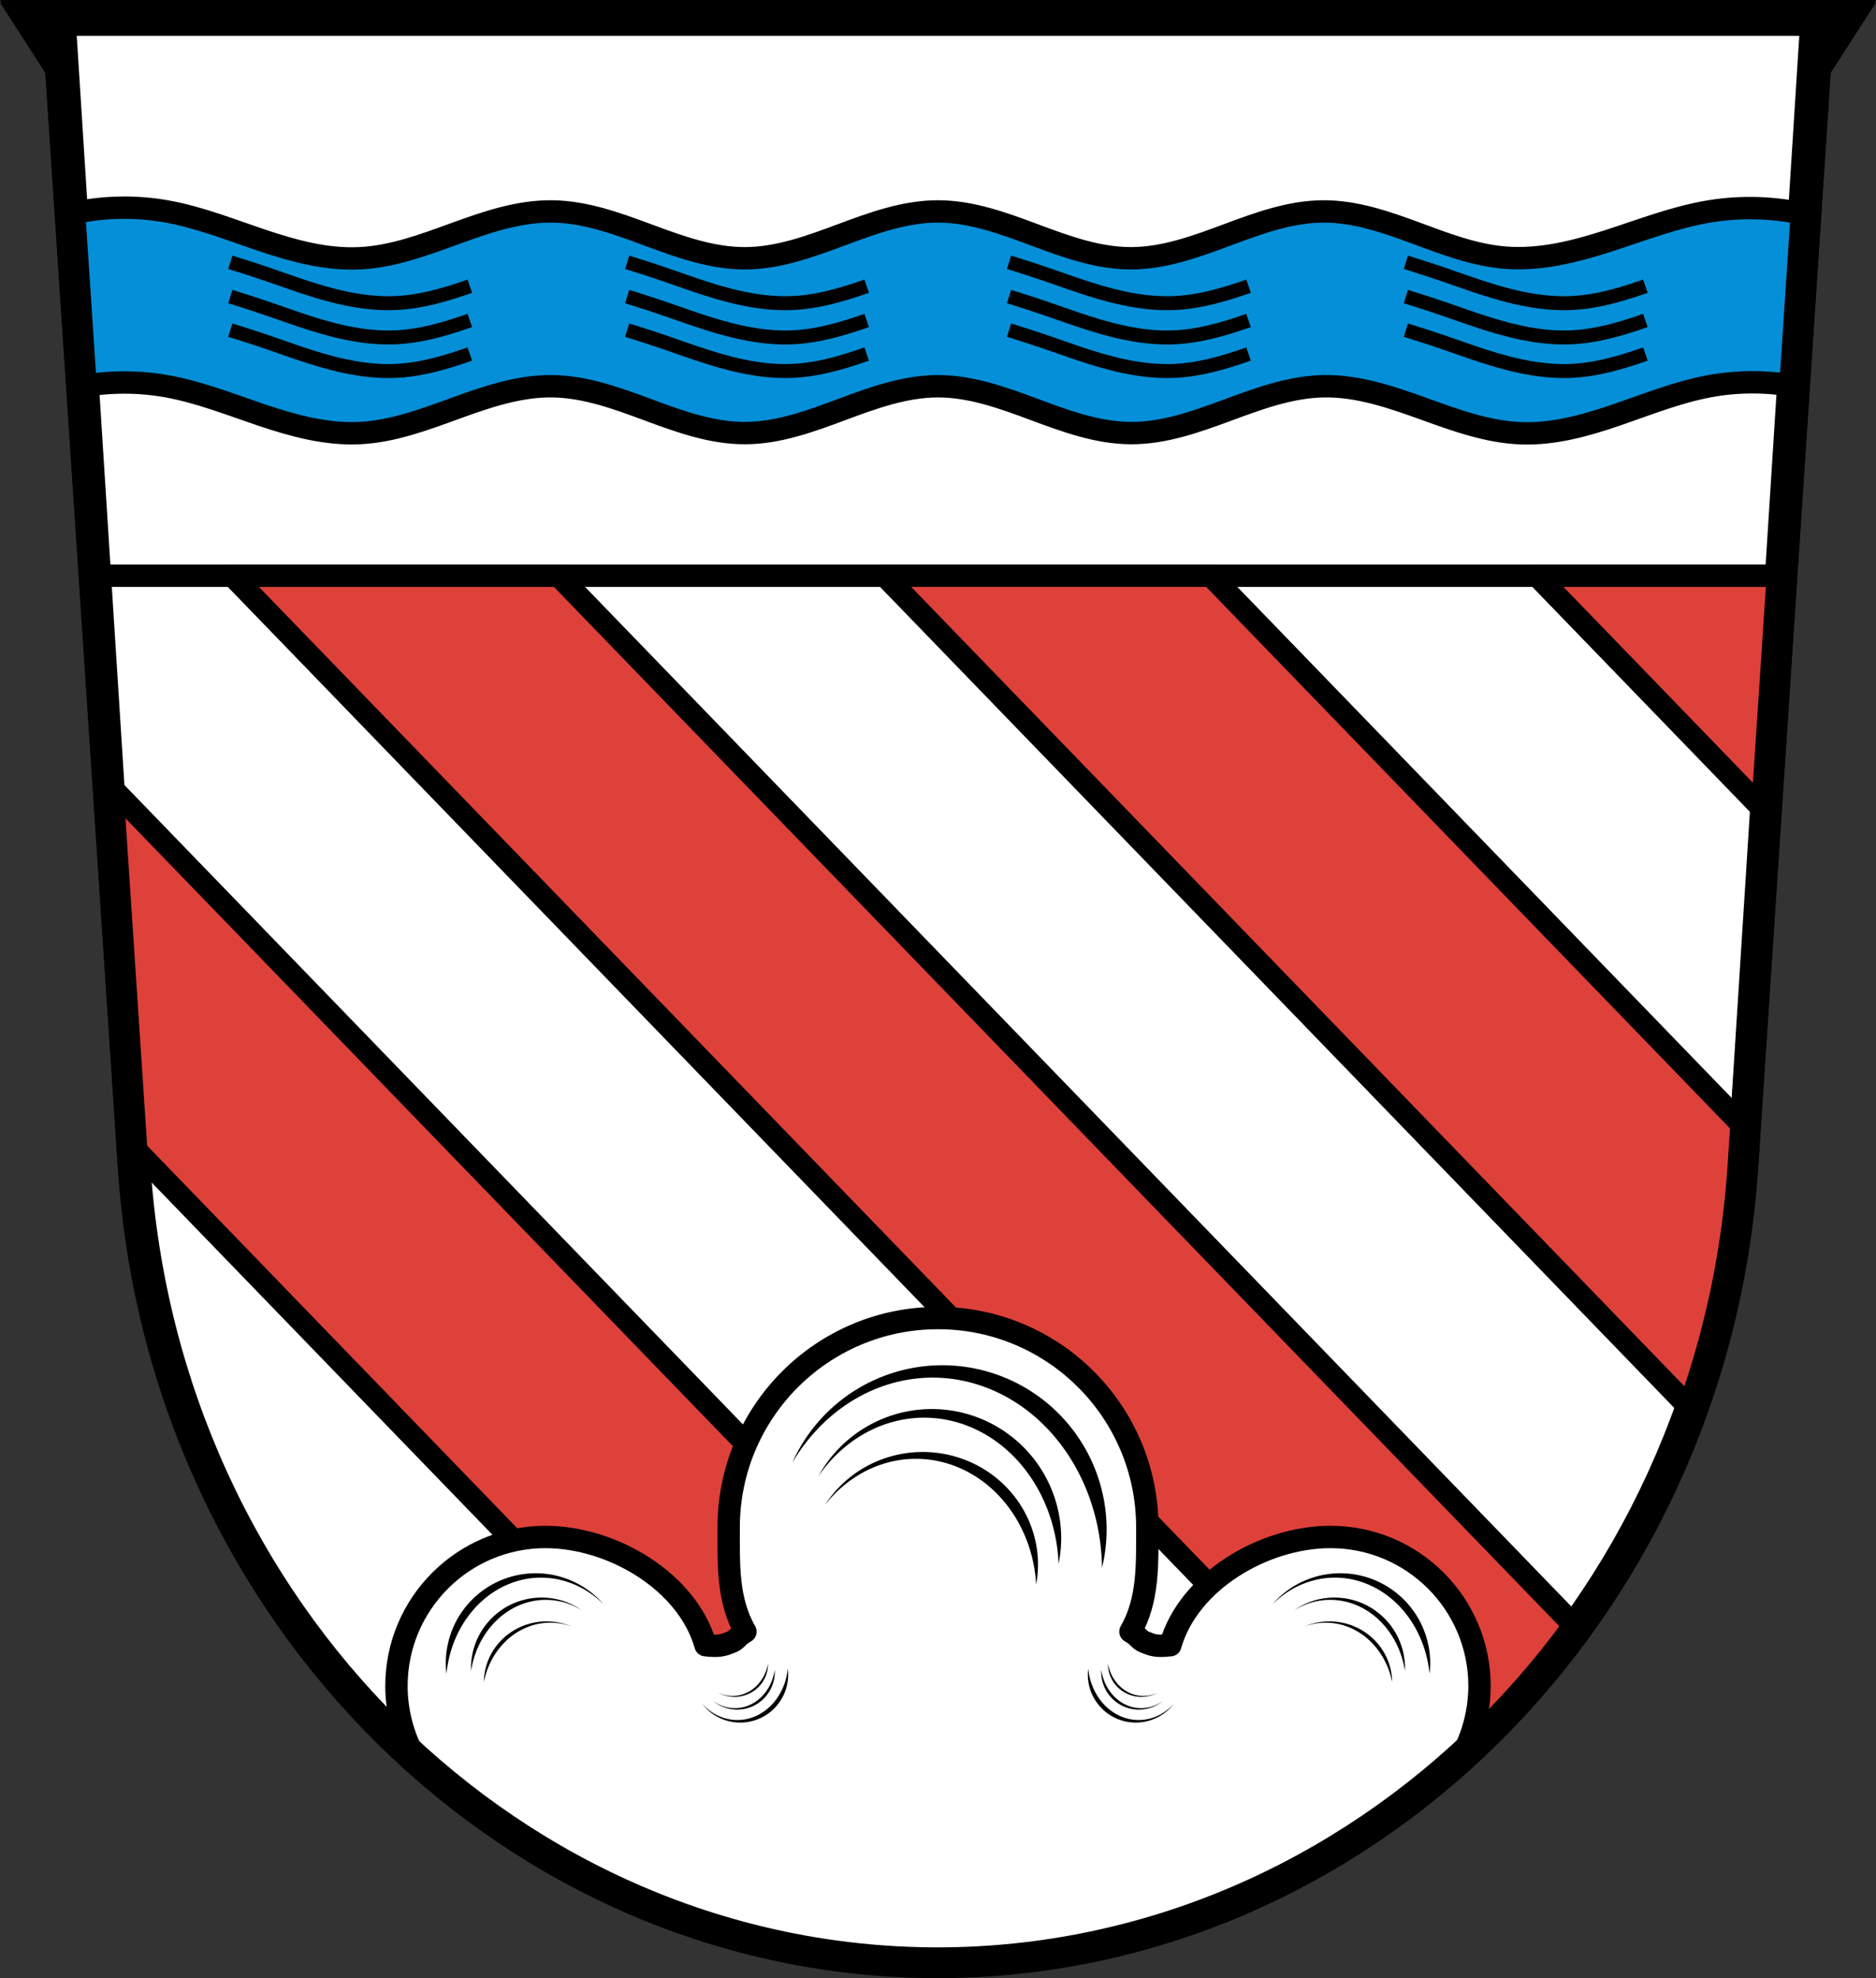<?xml version="1.0" encoding="UTF-8" standalone="no"?>
<svg
   xmlns:dc="http://purl.org/dc/elements/1.1/"
   xmlns:cc="http://creativecommons.org/ns#"
   xmlns:rdf="http://www.w3.org/1999/02/22-rdf-syntax-ns#"
   xmlns:svg="http://www.w3.org/2000/svg"
   xmlns="http://www.w3.org/2000/svg"
   xmlns:xlink="http://www.w3.org/1999/xlink"
   xmlns:sodipodi="http://sodipodi.sourceforge.net/DTD/sodipodi-0.dtd"
   xmlns:inkscape="http://www.inkscape.org/namespaces/inkscape"
   width="670.76"
   height="707.03"
   viewBox="0 0 670.764 707.033"
   id="svg2"
   version="1.1"
   inkscape:version="0.91 r13725"
   sodipodi:docname="DEU_Tiefenbach_Oberpfalz_COA.svg">
  <rect x="0" y="0" width="670.764" height="707.033" fill="#333333" stroke="none"/>
  <sodipodi:namedview
     pagecolor="#ffffff"
     bordercolor="#666666"
     borderopacity="1"
     objecttolerance="10"
     gridtolerance="10"
     guidetolerance="10"
     inkscape:pageopacity="0"
     inkscape:pageshadow="2"
     inkscape:window-width="1366"
     inkscape:window-height="745"
     id="namedview80"
     showgrid="false"
     inkscape:snap-midpoints="true"
     inkscape:snap-smooth-nodes="true"
     inkscape:object-nodes="true"
     inkscape:zoom="5.3406501"
     inkscape:cx="600.8639"
     inkscape:cy="275.29152"
     inkscape:window-x="-8"
     inkscape:window-y="-8"
     inkscape:window-maximized="1"
     inkscape:current-layer="svg2" />
  <defs
     id="defs4">
    <path
       id="0"
       d="m-690.74 199.09c3.933 1.225 7.848 2.508 11.744 3.848 3.423 1.178 6.831 2.399 10.261 3.557 5.513 1.86 11.09 3.557 16.787 4.752 5.937 1.246 12.01 1.944 18.07 1.657 3.353-.159 6.688-.618 9.977-1.287 3.051-.62 6.06-1.42 9.04-2.318 1.681-.506 3.353-1.043 5.01-1.612"
       stroke="#000"
       stroke-linecap="square"
       fill-rule="evenodd"
       fill="none"
       stroke-width="5" />
    <path
       id="1"
       d="m-690.74 223.34c3.933 1.225 7.848 2.508 11.744 3.848 3.423 1.178 6.831 2.399 10.261 3.557 5.513 1.86 11.09 3.557 16.787 4.752 5.937 1.246 12.01 1.944 18.07 1.657 3.353-.159 6.688-.618 9.977-1.287 3.051-.62 6.06-1.42 9.04-2.318 1.681-.506 3.353-1.043 5.01-1.612"
       stroke="#000"
       stroke-linecap="square"
       fill-rule="evenodd"
       fill="none"
       stroke-width="5" />
    <path
       id="2"
       d="m-690.74 211.34c3.933 1.225 7.848 2.508 11.744 3.848 3.423 1.178 6.831 2.399 10.261 3.557 5.513 1.86 11.09 3.557 16.787 4.752 5.937 1.246 12.01 1.944 18.07 1.657 3.353-.159 6.688-.618 9.977-1.287 3.051-.62 6.06-1.42 9.04-2.318 1.681-.506 3.353-1.043 5.01-1.612"
       stroke-linecap="square"
       fill-rule="evenodd"
       fill="none"
       stroke-width="5" />
  </defs>
  <g
     transform="translate(67.43-104.59)"
     id="g9">
    <g
       stroke="#000"
       id="g11">
      <g
         fill-rule="evenodd"
         id="g13">
        <g
           stroke-width="11"
           id="g15">
          <path
             d="m-57.34 110.09l11.484 17.813 26.04 392.96.701.688c10.434 159.73 135.85 283.66 287.07 283.67 151-.168 276.19-123.88 286.76-283.37l1.01-.99 26.04-392.96 11.482-17.813h-325.29z"
             id="path17" />
          <path
             d="m-45.855 111.9l26.04 408.96.701.688c10.434 159.73 135.85 283.66 287.07 283.67 151-.168 276.19-123.88 286.76-283.37l1.01-.99 26.04-408.96z"
             fill="#fff"
             id="path19" />
        </g>
        <path
           d="m-33.377 310.36h602.66"
           fill="none"
           stroke-linecap="square"
           stroke-width="8"
           id="path21" />
      </g>
      <g
         stroke-linejoin="round"
         stroke-linecap="square"
         stroke-width="8"
         id="g23">
        <path
           d="m15.707 310.36l422.43 436.55c21.956-17.11 41.543-37.472 58.14-60.43l-363.96-376.12h-116.61zm233.22 0l288.28 297.92c9.488-26.855 15.52-55.55 17.506-85.52l1.01-.99.922-13.912-191.11-197.5h-116.61zm233.22 0l81.973 84.71 5.613-84.71h-87.59zm-511.04 74.42l8.572 129.36 282.48 291.91c1.93.041 3.86.076 5.799.076 33.04-.037 64.849-5.99 94.49-16.939l-391.34-404.41"
           fill="#de413a"
           id="path25" />
        <path
           d="m267.95 575.69c-41.34 0-74.846 33.511-74.846 74.848.022 13.08-.53 25.92 6 37.25-2.822 1.558-3.02 2.896-4.922 3.658-2.915 1.171-4.221 1.745-9.352 1.172-6.526-22.875-33.42-38.657-57.21-38.678-29.436 0-53.3 23.863-53.3 53.3.015 9.06 2.341 17.973 6.758 25.887 10.25 9.273 21.11 17.795 32.523 25.484.362.099.726.194 1.09.285v.432c44.48 29.684 97.08 46.797 153.25 46.801 56.18-.062 108.79-17.24 153.26-46.99v-.26c.244-.072.488-.147.73-.223 11.616-7.823 22.667-16.511 33.08-25.975 4.276-7.8 6.531-16.546 6.561-25.441 0-29.436-23.863-53.3-53.3-53.3-23.799.008-50.708 15.794-57.24 38.68-5.121.569-6.414-.007-9.32-1.174-1.907-.765-2.122-2.106-4.951-3.672 6.537-11.323 5.995-24.16 6.03-37.24 0-41.34-33.51-74.848-74.848-74.848z"
           fill="#fff"
           id="path27" />
      </g>
    </g>
    <g
       stroke="#fff"
       stroke-linecap="square"
       id="g29">
      <g
         stroke-width="2"
         id="g31">
        <path
           d="m269.473 591.559a59.774 59.774 0 0 0 -58.811 49.408 59.583 67.963 0 0 1 55.355 -42.98 59.583 67.963 0 0 1 59.582 67.963 59.583 67.963 0 0 1 -.285 6.502 59.774 59.774 0 0 0 3.932 -21.119 59.774 59.774 0 0 0 -59.773 -59.773zm-3.754 15.66a47.282 47.233 0 0 0 -46.52 39.043 47.131 53.704 0 0 1 43.787 -33.963 47.131 53.704 0 0 1 47.129 53.703 47.131 53.704 0 0 1 -.225 5.139A47.282 47.233 0 0 0 313 654.453 47.282 47.233 0 0 0 265.719 607.219m-3.24 15.344a42.235 41.322 0 0 0 -41.555 34.156 42.1 46.984 0 0 1 39.113 -29.713 42.1 46.984 0 0 1 42.1 46.982 42.1 46.984 0 0 1 -.201 4.496 42.235 41.322 0 0 0 2.777 -14.6 42.235 41.322 0 0 0 -42.234 -41.322z"
           id="path33" />
        <path
           d="m124.122 665.91a33.158 33.158 0 0 0 -33.158 33.158 33.158 33.158 0 0 0 2.18 11.715 33.052 37.701 0 0 1 -.158 -3.607 33.052 37.701 0 0 1 33.053 -37.701 33.052 37.701 0 0 1 30.707 23.844 33.158 33.158 0 0 0 -32.623 -27.408zm287.664 0a33.158 33.158 0 0 0 -32.625 27.408 33.052 37.701 0 0 1 30.707 -23.844 33.052 37.701 0 0 1 33.053 37.701 33.052 37.701 0 0 1 -.158 3.607 33.158 33.158 0 0 0 2.182 -11.715 33.158 33.158 0 0 0 -33.158 -33.158zm-285.582 8.688a26.228 26.201 0 0 0 -26.229 26.201 26.228 26.201 0 0 0 1.725 9.258 26.145 29.791 0 0 1 -.125 -2.852 26.145 29.791 0 0 1 26.145 -29.791 26.145 29.791 0 0 1 24.289 18.842 26.228 26.201 0 0 0 -25.805 -21.658zm283.5 0a26.228 26.201 0 0 0 -25.807 21.658 26.145 29.791 0 0 1 24.291 -18.842 26.145 29.791 0 0 1 26.143 29.791 26.145 29.791 0 0 1 -.125 2.852 26.228 26.201 0 0 0 1.725 -9.258 26.228 26.201 0 0 0 -26.227 -26.201zm-281.703 8.512a23.429 22.922 0 0 0 -23.428 22.922 23.429 22.922 0 0 0 1.539 8.098 23.354 26.063 0 0 1 -.111 -2.494 23.354 26.063 0 0 1 23.354 -26.061 23.354 26.063 0 0 1 21.697 16.482 23.429 22.922 0 0 0 -23.051 -18.947zm279.904 0a23.429 22.922 0 0 0 -23.051 18.947 23.354 26.063 0 0 1 21.697 -16.482 23.354 26.063 0 0 1 23.354 26.061 23.354 26.063 0 0 1 -.111 2.494 23.429 22.922 0 0 0 1.541 -8.098 23.429 22.922 0 0 0 -23.43 -22.922z"
           stroke-linejoin="round"
           id="path35" />
      </g>
      <path
         d="m206.887 695.193a12.434 13.877 .51 0 1 .047 1.328 12.434 13.877 .51 0 1 -12.557 13.766 12.434 13.877 .51 0 1 -11.473 -8.879 12.474 12.205 .51 0 0 12.182 10.197 12.474 12.205 .51 0 0 12.582 -12.092 12.474 12.205 .51 0 0 -.781 -4.32zm122.133 0a12.205 12.474 89.49 0 0 -.783 4.32 12.205 12.474 89.49 0 0 12.582 12.092 12.205 12.474 89.49 0 0 12.184 -10.197 13.877 12.434 89.49 0 1 -11.475 8.879 13.877 12.434 89.49 0 1 -12.557 -13.766 13.877 12.434 89.49 0 1 .049 -1.328zm-115.244 1.844a17.598 20.073 .51 0 1 .066 1.92 17.598 20.073 .51 0 1 -17.775 19.916 17.598 20.073 .51 0 1 -16.234 -12.84 17.654 17.654 0 0 0 17.238 14.748 17.654 17.654 0 0 0 17.811 -17.496 17.654 17.654 0 0 0 -1.105 -6.248zm108.355 0a17.654 17.654 0 0 0 -1.107 6.248 17.654 17.654 0 0 0 17.811 17.496 17.654 17.654 0 0 0 17.24 -14.748 20.073 17.598 89.49 0 1 -16.236 12.84 20.073 17.598 89.49 0 1 -17.775 -19.916 20.073 17.598 89.49 0 1 .068 -1.92zm-112.914.346a13.92 15.862 .51 0 1 .053 1.52 13.92 15.862 .51 0 1 -14.061 15.736 13.92 15.862 .51 0 1 -12.842 -10.146 13.965 13.95 .51 0 0 13.637 11.654 13.965 13.95 .51 0 0 14.088 -13.826 13.965 13.95 .51 0 0 -.875 -4.938zm117.473 0a13.95 13.965 89.49 0 0 -.875 4.938 13.95 13.965 89.49 0 0 14.088 13.826 13.95 13.965 89.49 0 0 13.637 -11.654 15.862 13.92 89.49 0 1 -12.844 10.146 15.862 13.92 89.49 0 1 -14.059 -15.736 15.862 13.92 89.49 0 1 .053 -1.52z"
         stroke-linejoin="round"
         id="path37" />
    </g>
    <g
       stroke="#000"
       id="g39">
      <g
         fill-rule="evenodd"
         id="g41">
        <path
           d="m-23.711 178.82c-6.279.055-12.553.789-18.686 2.158l4.086 61.674c10.07-1.763 20.426-1.82 30.486-.012 11.698 2.102 22.819 6.547 34.08 10.338 11.265 3.79 22.989 6.975 34.861 6.408 11.871-.567 23.2-4.84 34.37-8.898 11.17-4.058 22.687-7.997 34.57-7.848 11.889.15 23.298 4.379 34.447 8.51 11.149 4.131 22.608 8.272 34.498 8.236 11.891-.036 23.323-4.248 34.467-8.396 11.144-4.149 22.586-8.346 34.477-8.35 11.891-.004 23.336 4.184 34.48 8.33 11.145 4.147 22.574 8.363 34.465 8.416 11.888.053 23.354-4.059 34.506-8.18 11.152-4.12 22.551-8.355 34.438-8.566 12.201-.217 24.03 3.823 35.516 7.957 11.482 4.134 23.16 8.462 35.36 8.857 11.566.375 22.942-2.819 33.887-6.574 10.945-3.756 21.755-8.122 33.13-10.24 10.06-1.872 20.425-1.85 30.498-.096l4.064-61.34c-11.321-2.539-23.12-2.958-34.563-1.049-12.36 2.062-24.13 6.659-36.05 10.51-11.924 3.851-24.364 7-36.855 6.02-11.193-.881-21.83-5.03-32.361-8.924-10.531-3.894-21.393-7.622-32.621-7.604-11.892.02-23.326 4.234-34.469 8.389-11.142 4.154-22.583 8.36-34.475 8.357-11.892-.003-23.332-4.214-34.475-8.369-11.142-4.156-22.579-8.368-34.471-8.377-11.891-.009-23.335 4.185-34.479 8.336-11.143 4.151-22.574 8.37-34.465 8.41-11.89.04-23.349-4.103-34.498-8.234-11.149-4.132-22.558-8.361-34.447-8.512-11.883-.151-23.4 3.788-34.57 7.846-11.17 4.058-22.502 8.334-34.37 8.9-11.872.567-23.596-2.618-34.861-6.408-11.265-3.791-22.386-8.235-34.08-10.338-5.242-.942-10.566-1.38-15.887-1.334z"
           fill="#058fd8"
           stroke-width="8"
           id="path43" />
        <path
           d="m -57.34,111 11.484,17.813 26.04,392.96 0,0 c 10.434,159.73 136.551,284.348 287.771,284.358 151,-0.168 277.2,-124.87 287.77,-284.36 l 0,0 26.04,-392.96 11.482,-17.813 -325.29,0 z"
           id="path45"
           inkscape:connector-curvature="0"
           style="fill:none;stroke-width:11"
           sodipodi:nodetypes="ccccccccccc" />
      </g>
      <g
         transform="translate(708.05)"
         id="g47">
        <g
           id="g49">
          <use
             xlink:href="#0"
             id="use51" />
          <use
             xlink:href="#2"
             id="use53" />
          <use
             xlink:href="#1"
             id="use55" />
          <g
             transform="translate(141.89)"
             id="g57">
            <use
               xlink:href="#0"
               id="use59" />
            <use
               stroke="#000"
               id="3"
               xlink:href="#2" />
            <use
               xlink:href="#1"
               id="use62" />
          </g>
        </g>
        <g
           transform="translate(278.43)"
           id="g64">
          <use
             xlink:href="#0"
             id="use66" />
          <use
             xlink:href="#2"
             id="use68" />
          <use
             xlink:href="#1"
             id="use70" />
          <g
             transform="translate(141.89)"
             id="g72">
            <use
               xlink:href="#0"
               id="use74" />
            <use
               xlink:href="#3"
               id="use76" />
            <use
               xlink:href="#1"
               id="use78" />
          </g>
        </g>
      </g>
    </g>
  </g>
</svg>
